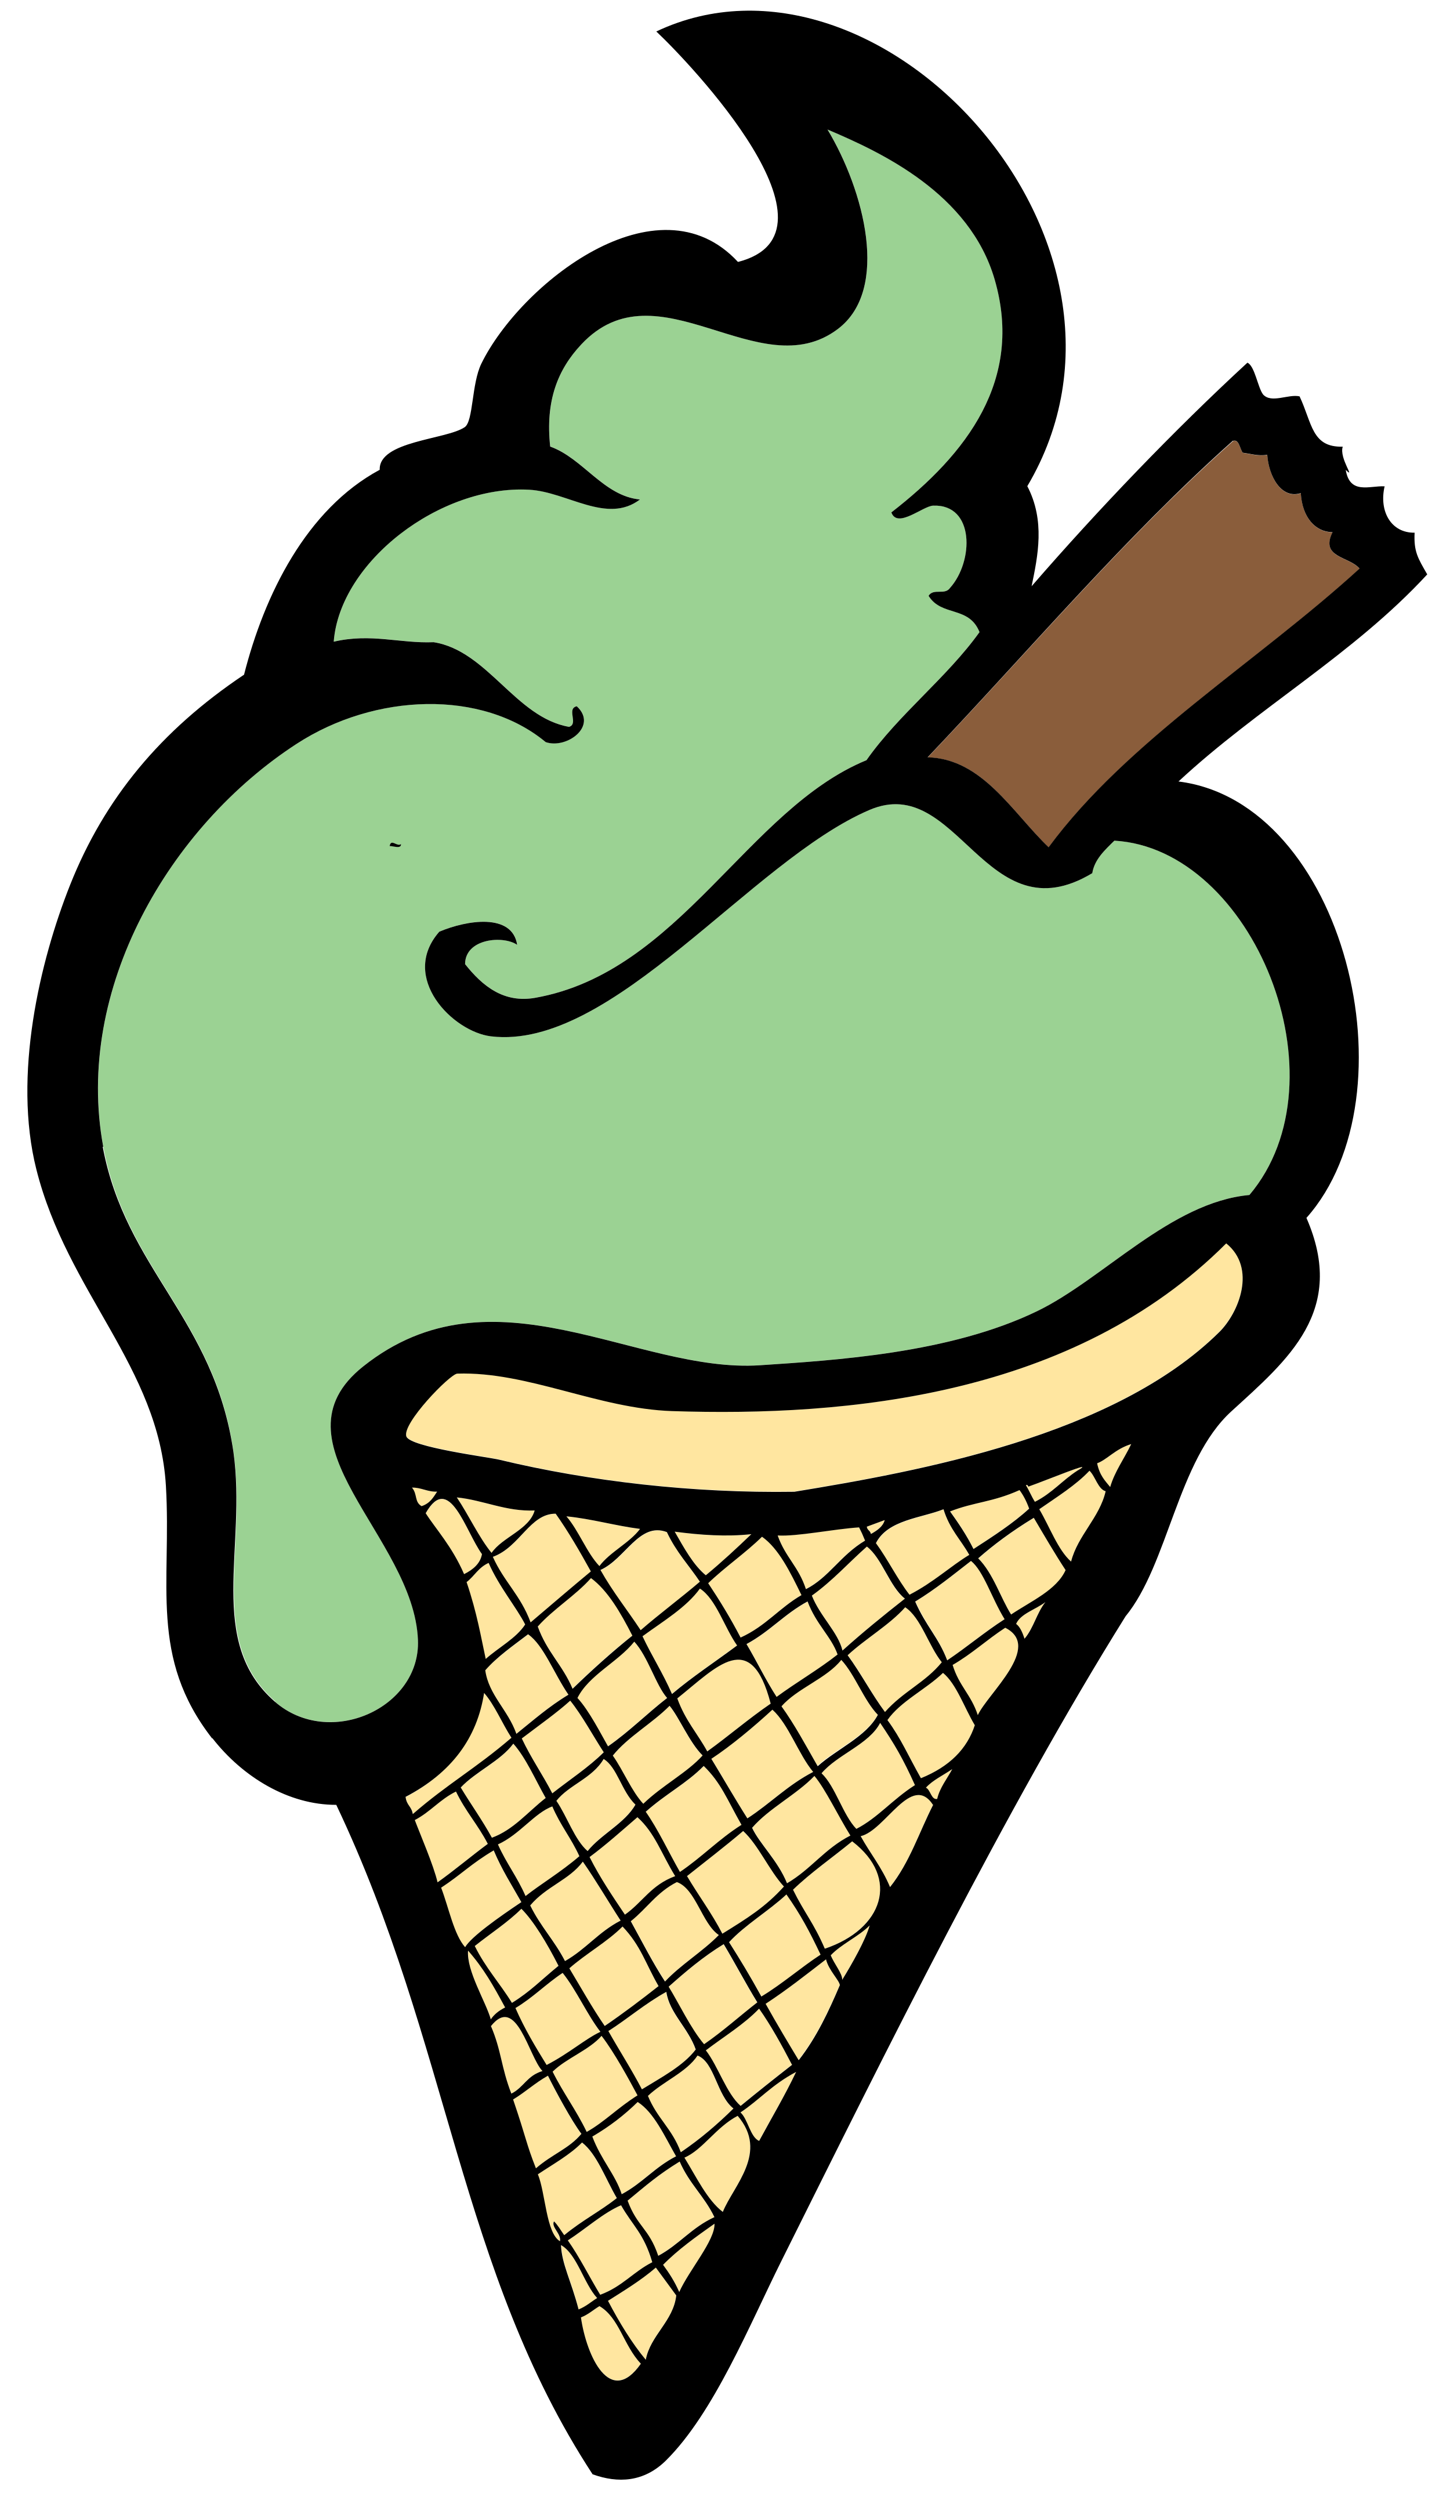 <?xml version="1.0" encoding="UTF-8" standalone="no"?>
<svg
   xmlns:dc="http://purl.org/dc/elements/1.1/"
   xmlns:cc="http://creativecommons.org/ns#"
   xmlns:rdf="http://www.w3.org/1999/02/22-rdf-syntax-ns#"
   xmlns:svg="http://www.w3.org/2000/svg"
   xmlns="http://www.w3.org/2000/svg"
   xmlns:xlink="http://www.w3.org/1999/xlink"
   xmlns:sodipodi="http://sodipodi.sourceforge.net/DTD/sodipodi-0.dtd"
   xmlns:inkscape="http://www.inkscape.org/namespaces/inkscape"
   id="Layer_1"
   xml:space="preserve"
   viewBox="0 0 290 500"
   y="0px"
   version="1.1"
   enable-background="new 0 0 960 1186"
   x="0px"
   inkscape:version="0.91 r13725"
   sodipodi:docname="icecreamcone-isolated-green.svg"
   width="290"
   height="500"><sodipodi:namedview
     pagecolor="#ffffff"
     bordercolor="#666666"
     borderopacity="1"
     objecttolerance="10"
     gridtolerance="10"
     guidetolerance="10"
     inkscape:pageopacity="0"
     inkscape:pageshadow="2"
     inkscape:window-width="1916"
     inkscape:window-height="1035"
     id="namedview57267"
     showgrid="false"
     fit-margin-top="0"
     fit-margin-left="0"
     fit-margin-right="0"
     fit-margin-bottom="0"
     inkscape:zoom="0.73102867"
     inkscape:cx="-167.50148"
     inkscape:cy="257.24126"
     inkscape:window-x="4"
     inkscape:window-y="1"
     inkscape:window-maximized="1"
     inkscape:current-layer="g57269" /><g
     id="g57269"
     transform="translate(-405.377,129.348)"><g
       id="g60914"><path
         d="m 541.224,329.013 c 1.949,-4.339 7.209,-10.346 7.05,-13.658 -3.692,2.609 -7.363,5.227 -10.283,8.221 1.202,1.616 2.319,3.279 3.263,5.418 z"
         id="path56063"
         inkscape:connector-curvature="0"
         style="fill:#ffe6a0" /><path
         d="m 460.377,210.967 c 10.897,9.466 29.153,1.269 28.599,-12.365 -0.829,-20.715 -30.128,-39.429 -10.957,-54.694 26.023,-20.725 54.528,1.416 79.362,-0.238 14.911,-0.998 37.908,-2.338 55.417,-10.811 13.267,-6.42 26.71,-21.789 42.472,-23.239 19.548,-23.105 0.7,-69.283 -27.011,-70.861 -1.954,1.915 -3.98,3.764 -4.418,6.501 -21.377,12.86 -26.813,-20.23 -44.545,-12.651 -23.692,10.118 -51.449,48.212 -75.725,45.279 -7.608,-0.922 -18.368,-11.757 -10.322,-20.924 5.448,-2.31 14.594,-3.802 15.568,2.628 -2.744,-1.91 -10.399,-1.302 -10.416,3.859 3.491,4.41 7.746,7.841 14.018,6.739 28.917,-5.123 42.39,-37.709 66.266,-47.527 6.41,-9.148 16.092,-16.509 22.605,-25.61 -2.1,-5.313 -7.604,-3.051 -10.189,-7.261 0.983,-1.597 3.25,-0.033 4.311,-1.602 4.71,-5.261 4.963,-16.728 -3.375,-16.433 -2.052,0.052 -7.187,4.695 -8.377,1.354 15.092,-11.695 26.461,-26.484 20.669,-46.539 -5.002,-17.27 -22.756,-25.505 -33.442,-30.03 7.312,12.171 12.533,31.968 2.082,39.881 -15.701,11.89 -36.031,-13.297 -51.342,3.113 -4.671,4.985 -7.2,11.239 -6.204,20.411 6.543,2.31 10.687,9.908 17.956,10.579 -6.586,5.014 -14.546,-1.525 -22.137,-1.948 -17.835,-1.003 -37.899,14.409 -39.11,30.391 7.466,-1.735 13.194,0.375 19.986,0.1 10.803,1.706 16.35,15.05 27.075,16.928 1.975,-0.57 -0.58,-3.635 1.546,-4.12 4.315,3.982 -2.039,8.611 -6.213,7.171 -12.735,-10.569 -34.134,-9.832 -49.792,0.333 -25.418,16.49 -44.545,49.058 -38.698,80.608 4.573,24.65 22.288,34.321 26.045,61.038 2.791,19.152 -5.41,37.875 8.372,49.899 z m 25.203,-171.509 c -0.026,1.031 -1.683,0.252 -2.276,0.404 0.301,-1.568 1.503,0.238 2.276,-0.38 z"
         id="path56065"
         inkscape:connector-curvature="0"
         style="fill:#9bd293;fill-opacity:1" /><path
         d="m 563.979,248.557 c 2.293,4.657 4.13,6.625 6.354,11.781 11.61,-3.935 15.16,-14.133 5.479,-21.466 -3.95,3.279 -8.287,6.273 -11.85,9.695 z"
         id="path56067"
         inkscape:connector-curvature="0"
         style="fill:#ffe6a0" /><path
         d="m 573.812,266.568 c 2.001,-3.298 4.68,-8.003 5.504,-10.868 -2.194,2.224 -5.667,3.721 -7.784,5.974 0.644,1.711 2.361,3.707 2.276,4.895 z"
         id="path56069"
         inkscape:connector-curvature="0"
         style="fill:#ffe6a0" /><path
         d="m 577.504,237.817 c 1.919,3.488 4.208,6.183 5.874,10.184 3.933,-4.895 5.805,-10.921 8.604,-16.424 -4.294,-6.511 -9.575,5.18 -14.469,6.273 z"
         id="path56071"
         inkscape:connector-curvature="0"
         style="fill:#ffe6a0" /><path
         d="m 595.88,203.601 c 1.284,4.244 3.714,5.94 5.045,10.07 2.035,-4.396 13.035,-13.71 5.479,-17.512 -3.65,2.376 -6.612,5.18 -10.519,7.414 z"
         id="path56073"
         inkscape:connector-curvature="0"
         style="fill:#ffe6a0" /><path
         d="m 582.871,214.626 c 2.726,3.702 4.117,7.057 6.706,11.638 5.762,-2.338 9.231,-5.926 10.768,-10.607 -2.104,-3.512 -3.671,-8.259 -6.359,-10.464 -3.435,3.279 -8.501,5.703 -11.12,9.409 z"
         id="path56075"
         inkscape:connector-curvature="0"
         style="fill:#ffe6a0" /><path
         d="m 592.832,230.403 c 0.558,-2.238 1.984,-3.987 2.988,-5.964 -1.773,1.226 -3.95,2.234 -5.264,3.716 0.902,0.428 1.03,2.519 2.276,2.281 z"
         id="path56077"
         inkscape:connector-curvature="0"
         style="fill:#ffe6a0" /><path
         d="m 558.484,271.368 c 2.25,4.044 4.736,8.179 6.595,11.253 3.564,-4.553 5.955,-9.742 8.248,-14.979 -0.082,-0.96 -2.237,-2.984 -2.765,-5.17 -3.95,3.041 -7.771,6.083 -12.108,8.887 z"
         id="path56079"
         inkscape:connector-curvature="0"
         style="fill:#ffe6a0" /><path
         d="m 557.196,298.788 c 2.469,-4.605 5.152,-9.072 7.402,-13.791 -4.86,2.571 -7.372,5.612 -11.125,8.098 1.503,1.378 1.975,4.99 3.735,5.703 z"
         id="path56081"
         inkscape:connector-curvature="0"
         style="fill:#ffe6a0" /><path
         d="m 530.876,310.764 c 1.911,5.223 4.259,5.508 6.118,11.001 4.242,-2.305 6.633,-5.617 11.245,-7.708 -2.065,-4.263 -4.993,-6.61 -6.951,-11.116 -4.379,2.709 -6.612,4.705 -10.433,7.841 z"
         id="path56083"
         inkscape:connector-curvature="0"
         style="fill:#ffe6a0" /><path
         d="m 610.264,198.326 c 1.863,-2.177 2.422,-5.066 4.19,-7.29 -1.911,1.483 -4.989,2.319 -5.852,4.363 0.687,0.523 1.202,1.616 1.632,2.899 z"
         id="path56085"
         inkscape:connector-curvature="0"
         style="fill:#ffe6a0" /><path
         d="m 542.254,302.115 c 2.413,3.925 4.56,8.478 7.677,10.859 2.1,-5.227 9.235,-11.89 2.967,-19.218 -4.336,2.281 -6.956,6.748 -10.648,8.316 z"
         id="path56087"
         inkscape:connector-curvature="0"
         style="fill:#ffe6a0" /><path
         d="m 539.807,152.799 c -14.838,-0.494 -28.9,-7.951 -42.974,-7.494 -1.447,0.062 -11.198,10.08 -10.171,12.598 0.867,2.12 16.354,4.082 18.565,4.619 18.17,4.372 38.852,6.72 59.023,6.411 24.997,-4.096 63.935,-11.139 84.956,-31.907 3.967,-3.93 7.514,-12.803 1.417,-17.764 -30.527,30.605 -75.738,34.739 -110.816,33.551 z"
         id="path56089"
         inkscape:connector-curvature="0"
         style="fill:#ffe6a0" /><path
         d="m 615.115,40.123 c 15.74,-21.323 41.694,-37.02 62.183,-55.734 -2.082,-2.476 -7.939,-2.143 -5.397,-7.271 -3.375,-0.038 -6.062,-2.866 -6.354,-7.822 -3.821,1.255 -6.406,-3.236 -6.706,-7.656 -1.829,0.295 -3.297,-0.219 -4.903,-0.413 -0.61,-0.865 -0.743,-2.766 -1.928,-2.376 -21.571,19.171 -41.012,42.21 -61.097,63.281 10.991,0.238 16.959,11.073 24.215,18.011 z"
         id="path56091"
         inkscape:connector-curvature="0"
         style="fill:#8a5d3b" /><path
         d="m 627.438,168.054 c 0.88,-3.165 2.838,-5.731 4.186,-8.611 -3.177,0.96 -4.822,3.117 -6.814,3.84 0.472,2.471 1.589,3.517 2.619,4.752 z"
         id="path56093"
         inkscape:connector-curvature="0"
         style="fill:#ffe6a0" /><path
         d="m 601.032,182.311 c 3.001,2.989 4.504,7.979 6.586,11.239 4.04,-2.733 9.111,-4.904 10.893,-8.887 -2.194,-3.336 -4.268,-6.915 -6.359,-10.46 -4.422,2.709 -8.115,5.465 -11.12,8.126 z"
         id="path56095"
         inkscape:connector-curvature="0"
         style="fill:#ffe6a0" /><path
         d="m 611.036,167.959 c -0.086,-0.238 -0.193,-0.461 -0.472,-0.276 0.631,1.017 1.159,2.295 1.795,3.312 3.456,-1.744 5.457,-4.277 8.493,-6.24 4.294,-2.424 -6.483,2.043 -9.832,3.184 z"
         id="path56097"
         inkscape:connector-curvature="0"
         style="fill:#ffe6a0" /><path
         d="m 613.226,172.473 c 2.095,3.54 3.71,8.126 6.35,10.464 1.357,-5.218 5.719,-8.777 6.925,-14.062 -1.516,-0.394 -2.057,-2.97 -3.233,-4.101 -2.748,2.899 -6.526,5.227 -10.047,7.699 z"
         id="path56099"
         inkscape:connector-curvature="0"
         style="fill:#ffe6a0" /><path
         d="m 593.733,203.078 c -2.632,-3.265 -4.165,-8.92 -7.32,-10.997 -3.164,3.559 -7.909,6.244 -11.489,9.576 2.602,3.521 4.865,7.813 7.441,11.377 3.735,-4.134 8.115,-5.893 11.421,-9.98 z"
         id="path56101"
         inkscape:connector-curvature="0"
         style="fill:#ffe6a0" /><path
         d="m 561.661,211.87 c 2.589,3.583 4.852,7.817 7.196,11.909 3.877,-3.483 9.708,-5.883 12.078,-10.203 -2.791,-2.875 -4.56,-8.022 -7.316,-10.992 -2.92,3.659 -8.888,5.703 -11.979,9.267 z"
         id="path56103"
         inkscape:connector-curvature="0"
         style="fill:#ffe6a0" /><path
         d="m 526.969,330.771 c 2.31,4.401 4.779,8.445 7.552,11.781 0.919,-4.909 5.552,-7.77 6.101,-12.86 -1.37,-1.858 -2.714,-3.726 -4.083,-5.57 -3.134,2.709 -6.526,4.705 -9.575,6.653 z"
         id="path56105"
         inkscape:connector-curvature="0"
         style="fill:#ffe6a0" /><path
         d="m 588.367,227.647 c -2.396,-5.318 -4.075,-8.174 -6.96,-12.446 -2.194,4.272 -8.523,6.311 -11.717,10.075 2.791,2.652 4.216,8.345 6.951,11.125 4.294,-2.234 7.213,-5.893 11.721,-8.744 z"
         id="path56107"
         inkscape:connector-curvature="0"
         style="fill:#ffe6a0" /><path
         d="m 580.552,179.269 c 2.344,3.179 4.315,7.233 6.711,10.317 4.817,-2.471 8.239,-5.731 11.957,-7.97 -1.696,-3.084 -3.877,-5.109 -5.152,-9.124 -4.422,1.806 -11.12,2.139 -13.482,6.796 z"
         id="path56109"
         inkscape:connector-curvature="0"
         style="fill:#ffe6a0" /><path
         d="m 568.273,225.794 c -3.594,3.745 -9.077,6.454 -12.438,10.346 1.434,3.198 5.152,6.596 6.96,11.12 4.852,-2.847 7.492,-6.896 12.674,-9.547 -2.404,-3.897 -5.023,-9.409 -7.17,-11.928 z"
         id="path56111"
         inkscape:connector-curvature="0"
         style="fill:#ffe6a0" /><path
         d="m 606.314,194.476 c -2.619,-4.258 -4.178,-9.595 -6.719,-11.653 -3.585,2.775 -7.041,5.612 -11.125,8.103 2.155,4.871 4.676,7.195 6.363,11.781 3.95,-2.709 7.385,-5.655 11.464,-8.269 z"
         id="path56113"
         inkscape:connector-curvature="0"
         style="fill:#ffe6a0" /><path
         d="m 552.043,292.325 c -3.353,-2.642 -3.748,-9.262 -7.187,-10.593 -2.164,3.322 -6.956,5.218 -9.927,8.084 1.868,4.51 4.843,6.52 6.586,11.253 3.95,-2.661 7.385,-5.655 10.519,-8.744 z"
         id="path56115"
         inkscape:connector-curvature="0"
         style="fill:#ffe6a0" /><path
         d="m 521.259,241.856 c -1.657,-3.64 -3.804,-6.178 -5.406,-9.932 -3.542,1.283 -6.569,5.636 -10.888,7.575 1.683,3.792 3.856,6.496 5.521,10.327 2.963,-2.329 6.998,-4.705 10.777,-7.936 z"
         id="path56117"
         inkscape:connector-curvature="0"
         style="fill:#ffe6a0" /><path
         d="m 500.306,259.82 c 2.185,4.42 5.015,7.437 7.432,11.372 3.688,-2.276 5.801,-4.548 9.33,-7.428 -2.28,-4.553 -5.015,-9.029 -7.436,-11.386 -2.662,2.709 -6.183,4.942 -9.317,7.461 z"
         id="path56119"
         inkscape:connector-curvature="0"
         style="fill:#ffe6a0" /><path
         d="m 497.516,228.122 c 2.044,3.403 4.268,6.449 6.234,10.046 4.328,-1.587 7.11,-5.094 10.76,-7.951 -2.121,-3.721 -3.937,-8.074 -6.479,-10.868 -2.533,3.517 -7.514,5.608 -10.519,8.792 z"
         id="path56121"
         inkscape:connector-curvature="0"
         style="fill:#ffe6a0" /><path
         d="m 562.691,249.508 c -3.564,3.331 -8.248,6.045 -11.477,9.552 2.207,3.493 4.075,6.558 6.466,10.864 4.294,-2.609 7.737,-5.674 11.842,-8.378 -2.318,-4.752 -4.036,-7.984 -6.87,-12.071 z"
         id="path56123"
         inkscape:connector-curvature="0"
         style="fill:#ffe6a0" /><path
         d="m 563.765,283.581 c -2.082,-3.997 -4.216,-7.884 -6.591,-11.244 -2.941,3.108 -7.05,5.593 -10.644,8.34 2.516,3.27 4.105,8.602 6.956,11.116 3.349,-2.804 6.784,-5.513 10.262,-8.221 z"
         id="path56125"
         inkscape:connector-curvature="0"
         style="fill:#ffe6a0" /><path
         d="m 611.208,172.331 c -0.537,-1.487 -1.176,-2.709 -1.928,-3.707 -5.401,2.443 -9.029,2.362 -13.872,4.258 1.644,2.291 3.285,4.648 4.663,7.528 3.907,-2.566 7.857,-5.085 11.12,-8.079 z"
         id="path56127"
         inkscape:connector-curvature="0"
         style="fill:#ffe6a0" /><path
         d="m 532.894,289.664 c -1.636,-3.06 -4.658,-8.635 -7.196,-11.904 -2.443,2.832 -7.084,4.486 -9.794,7.176 2.112,4.344 4.693,7.727 6.827,12.037 3.607,-1.948 6.14,-4.705 10.176,-7.271 z"
         id="path56129"
         inkscape:connector-curvature="0"
         style="fill:#ffe6a0" /><path
         d="m 516.149,314.899 c 0.777,0.746 1.374,1.839 2.044,2.766 3.581,-2.975 7.303,-4.852 10.519,-7.423 -2.25,-3.835 -3.993,-8.825 -6.956,-11.116 -2.374,2.438 -5.766,4.315 -8.853,6.378 1.563,3.769 1.653,11.738 4.44,13.373 0.301,-1.473 -1.803,-2.804 -1.202,-3.944 z"
         id="path56131"
         inkscape:connector-curvature="0"
         style="fill:#ffe6a0" /><path
         d="m 502.925,239.385 c -1.966,-3.826 -4.452,-6.477 -6.363,-10.464 -3.272,1.621 -5.071,4.049 -8.244,5.707 1.099,2.87 3.795,9.072 4.56,12.451 3.478,-2.471 6.655,-5.18 10.047,-7.699 z"
         id="path56133"
         inkscape:connector-curvature="0"
         style="fill:#ffe6a0" /><path
         d="m 490.517,173.281 c 1.979,3.108 5.281,6.644 7.681,12.185 1.893,-0.941 3.255,-2.181 3.572,-3.992 -3.263,-4.467 -6.526,-16.49 -11.249,-8.174 z"
         id="path56135"
         inkscape:connector-curvature="0"
         style="fill:#ffe6a0" /><path
         d="m 486.524,230.023 c 0.206,1.73 1.168,1.834 1.443,3.445 6.96,-6.054 12.516,-9.072 19.729,-15.264 -1.876,-2.894 -3.388,-6.62 -5.513,-9.01 -1.46,9.077 -6.612,16.063 -15.714,20.862 z"
         id="path56137"
         inkscape:connector-curvature="0"
         style="fill:#ffe6a0" /><path
         d="m 489.701,171.856 c 1.752,-0.561 2.37,-1.782 3.1,-2.908 -1.842,0.105 -3.203,-0.851 -5.028,-0.803 1.116,1.331 0.429,2.851 1.932,3.707 z"
         id="path56139"
         inkscape:connector-curvature="0"
         style="fill:#ffe6a0" /><path
         d="m 579.565,177.416 c 1.267,-0.737 2.409,-1.54 2.756,-2.78 -1.198,0.437 -2.387,0.889 -3.589,1.326 0.172,0.808 0.73,0.76 0.859,1.473 z"
         id="path56141"
         inkscape:connector-curvature="0"
         style="fill:#ffe6a0" /><path
         d="m 521.559,334.098 c 1.112,7.684 5.831,18.006 11.988,9.253 -3.486,-3.688 -4.311,-9.186 -8.278,-11.515 -1.202,0.713 -2.147,1.616 -3.692,2.234 z"
         id="path56143"
         inkscape:connector-curvature="0"
         style="fill:#ffe6a0" /><path
         d="m 506.446,272.128 c -2.379,-4.41 -4.263,-7.779 -7.428,-11.386 -0.369,4.073 3.538,10.279 4.564,13.767 0.644,-0.95 1.589,-1.758 2.877,-2.376 z"
         id="path56145"
         inkscape:connector-curvature="0"
         style="fill:#ffe6a0" /><path
         d="m 512.929,195.902 c 1.872,5.161 4.929,7.642 6.956,12.427 3.907,-3.821 8.166,-7.623 11.97,-10.598 -2.387,-4.662 -4.916,-9.015 -8.274,-11.515 -3.091,3.469 -7.557,6.178 -10.648,9.647 z"
         id="path56147"
         inkscape:connector-curvature="0"
         style="fill:#ffe6a0" /><path
         d="m 509.623,251.028 c -1.889,-3.355 -3.886,-6.435 -5.521,-10.322 -4.512,2.642 -6.539,4.843 -10.523,7.437 1.554,4.073 2.55,9.357 4.796,11.9 1.202,-2.043 6.784,-5.988 11.249,-9.029 z"
         id="path56149"
         inkscape:connector-curvature="0"
         style="fill:#ffe6a0" /><path
         d="m 547.02,187.253 c 2.263,3.403 4.448,6.957 6.479,10.868 5.062,-2.295 7.715,-5.912 12.202,-8.502 -2.293,-4.662 -4.577,-9.324 -7.913,-11.662 -3.306,3.232 -7.428,6.035 -10.777,9.267 z"
         id="path56151"
         inkscape:connector-curvature="0"
         style="fill:#ffe6a0" /><path
         d="m 560.888,177.701 c 1.528,4.339 4.186,6.221 5.646,10.721 4.581,-2.291 6.883,-6.734 11.833,-9.695 -0.713,-1.663 -0.502,-1.25 -1.198,-2.647 -5.195,0.333 -12.322,1.853 -16.315,1.616 z"
         id="path56153"
         inkscape:connector-curvature="0"
         style="fill:#ffe6a0" /><path
         d="m 567.758,189.724 c 1.644,4.172 5.255,7.328 6.123,10.992 3.959,-3.564 8.141,-6.972 12.434,-10.346 -3.04,-2.357 -4.547,-8.055 -7.552,-10.46 -3.735,3.327 -6.87,6.891 -11.034,9.837 z"
         id="path56155"
         inkscape:connector-curvature="0"
         style="fill:#ffe6a0" /><path
         d="m 546.548,185.685 c 3.216,-2.633 6.166,-5.408 9.098,-8.226 -4.938,0.542 -10.176,0.181 -15.328,-0.499 1.889,3.279 3.735,6.653 6.226,8.697 z"
         id="path56157"
         inkscape:connector-curvature="0"
         style="fill:#ffe6a0" /><path
         d="m 503.698,181.218 c 2.164,-3.217 7.557,-4.662 8.613,-8.502 -5.702,0.257 -10.24,-2.072 -15.573,-2.614 2.404,3.564 4.379,7.984 6.956,11.12 z"
         id="path56159"
         inkscape:connector-curvature="0"
         style="fill:#ffe6a0" /><path
         d="m 525.466,184.639 c 2.495,4.439 5.38,8.003 8.042,12.047 3.804,-3.303 7.995,-6.401 11.837,-9.695 -2.198,-3.312 -4.714,-5.898 -6.595,-9.927 -5.496,-2.043 -8.244,5.37 -13.267,7.604 z"
         id="path56161"
         inkscape:connector-curvature="0"
         style="fill:#ffe6a0" /><path
         d="m 503.956,182.025 c 2.237,5.004 5.526,7.637 7.552,13.107 4.01,-3.417 8.003,-6.834 12.078,-10.222 -2.241,-4.077 -4.555,-8.031 -7.067,-11.515 -5.152,-0.095 -7.127,6.653 -12.537,8.602 z"
         id="path56163"
         inkscape:connector-curvature="0"
         style="fill:#ffe6a0" /><path
         d="m 525.252,183.831 c 2.125,-2.809 6.024,-4.624 8.141,-7.423 -5.011,-0.642 -9.669,-2.02 -14.731,-2.514 2.404,2.804 4.036,7.318 6.569,9.932 z"
         id="path56165"
         inkscape:connector-curvature="0"
         style="fill:#ffe6a0" /><path
         d="m 521.645,297.41 c -1.945,-2.566 -5.165,-8.53 -6.711,-11.657 -2.602,1.44 -4.495,3.274 -6.947,4.79 2.688,7.893 2.576,8.72 4.564,13.767 3.306,-2.899 6.655,-3.992 9.102,-6.938 z"
         id="path56167"
         inkscape:connector-curvature="0"
         style="fill:#ffe6a0" /><path
         d="m 508.636,217.382 c 3.34,-2.676 6.479,-5.465 10.412,-7.827 -2.894,-4.22 -4.959,-9.894 -8.029,-12.047 -3.014,2.329 -6.23,4.51 -8.609,7.171 0.687,4.942 4.551,7.889 6.226,12.689 z"
         id="path56169"
         inkscape:connector-curvature="0"
         style="fill:#ffe6a0" /><path
         d="m 510.396,195.522 c -1.7,-3.36 -5.264,-7.599 -7.308,-12.308 -2.087,0.941 -2.817,2.628 -4.427,3.854 2.108,6.23 2.855,11.035 3.847,15.35 2.576,-2.329 6.097,-4.134 7.857,-6.891 z"
         id="path56171"
         inkscape:connector-curvature="0"
         style="fill:#ffe6a0" /><path
         d="m 519.413,210.729 c -2.55,2.324 -6.2,4.909 -9.69,7.561 1.889,4.001 4.148,7.195 6.114,10.997 3.461,-2.733 7.303,-5.242 10.287,-8.231 -2.233,-3.374 -4.294,-7.271 -6.698,-10.312 z"
         id="path56173"
         inkscape:connector-curvature="0"
         style="fill:#ffe6a0" /><path
         d="m 507.648,289.331 c 2.507,-1.269 3.121,-3.593 6.221,-4.515 -2.765,-2.875 -5.165,-15.407 -10.3,-8.991 2.104,4.895 2.018,8.221 4.079,13.496 z"
         id="path56175"
         inkscape:connector-curvature="0"
         style="fill:#ffe6a0" /><path
         d="m 549.167,257.586 c -3.37,-2.272 -4.603,-9.257 -8.394,-10.588 -4.053,2.072 -5.998,5.294 -9.214,7.827 2.254,4.092 4.422,8.364 6.844,12.061 3.134,-3.374 7.557,-5.988 10.777,-9.314 z"
         id="path56177"
         inkscape:connector-curvature="0"
         style="fill:#ffe6a0" /><path
         d="m 532.465,231.544 c -2.804,-2.709 -3.624,-7.461 -6.354,-9.129 -2.241,3.887 -6.973,5.194 -9.454,8.369 2.168,3.175 3.65,7.822 6.247,10.051 2.662,-3.422 7.471,-5.608 9.532,-9.314 z"
         id="path56179"
         inkscape:connector-curvature="0"
         style="fill:#ffe6a0" /><path
         d="m 524.822,330.248 c -2.671,-2.913 -4.027,-8.768 -7.196,-10.574 0.172,3.802 1.971,6.924 3.486,12.85 1.546,-0.57 2.49,-1.473 3.735,-2.234 z"
         id="path56181"
         inkscape:connector-curvature="0"
         style="fill:#ffe6a0" /><path
         d="m 535.814,323.072 c -1.679,-5.788 -3.963,-7.356 -6.243,-11.391 -3.546,1.516 -6.981,4.652 -10.648,7.033 2.314,3.27 4.324,7.238 6.475,10.868 4.422,-1.616 6.526,-4.515 10.39,-6.511 z"
         id="path56183"
         inkscape:connector-curvature="0"
         style="fill:#ffe6a0" /><path
         d="m 532.851,234.063 c -3.13,2.695 -6.17,5.437 -9.57,7.97 2.16,4.268 4.624,7.86 7.067,11.515 3.555,-2.452 5.247,-5.931 10.051,-7.694 -2.791,-4.515 -4.036,-8.649 -7.557,-11.786 z"
         id="path56185"
         inkscape:connector-curvature="0"
         style="fill:#ffe6a0" /><path
         d="m 532.894,290.995 c -2.593,2.552 -5.577,4.881 -9.077,6.919 1.722,4.633 4.646,7.642 5.878,11.524 4.186,-2.224 6.603,-5.403 10.876,-7.58 -2.361,-4.087 -4.422,-8.792 -7.685,-10.883 z"
         id="path56187"
         inkscape:connector-curvature="0"
         style="fill:#ffe6a0" /><path
         d="m 540.837,210.301 c 1.589,4.424 4.023,7.01 5.994,10.602 4.345,-3.136 8.218,-6.496 12.683,-9.557 -3.95,-15.207 -10.777,-7.366 -18.677,-1.046 z"
         id="path56189"
         inkscape:connector-curvature="0"
         style="fill:#ffe6a0" /><path
         d="m 559.858,212.535 c -3.843,3.536 -8.317,7.261 -12.198,9.818 2.4,3.959 4.74,8.074 7.183,11.923 4.603,-2.975 8.003,-6.615 13.16,-9.291 -2.963,-3.564 -4.895,-9.505 -8.158,-12.451 z"
         id="path56191"
         inkscape:connector-curvature="0"
         style="fill:#ffe6a0" /><path
         d="m 554.018,236.819 c -3.619,3.079 -7.471,6.031 -11.245,9.029 2.284,3.973 4.865,7.347 7.08,11.51 5.011,-3.108 8.604,-5.332 12.314,-9.433 -2.92,-3.184 -5.066,-8.221 -8.158,-11.073 z"
         id="path56193"
         inkscape:connector-curvature="0"
         style="fill:#ffe6a0" /><path
         d="m 533.882,197.85 c 1.893,4.02 4.07,7.356 5.882,11.524 4.057,-3.393 8.656,-6.477 13.035,-9.68 -2.559,-3.635 -4.203,-9.286 -7.436,-11.382 -2.748,3.802 -7.385,6.558 -11.507,9.552 z"
         id="path56195"
         inkscape:connector-curvature="0"
         style="fill:#ffe6a0" /><path
         d="m 572.91,201.557 c -1.271,-3.593 -4.306,-6.04 -6.002,-10.607 -4.65,2.514 -7.544,6.002 -12.189,8.507 2.048,3.436 3.899,7.29 5.994,10.588 3.907,-2.946 8.415,-5.513 12.194,-8.507 z"
         id="path56197"
         inkscape:connector-curvature="0"
         style="fill:#ffe6a0" /><path
         d="m 556.809,271.13 c -2.306,-3.74 -4.448,-7.851 -6.724,-11.643 -4.16,2.552 -7.625,5.508 -11,8.502 2.108,3.379 4.418,8.364 7.071,11.515 3.864,-2.661 7.084,-5.608 10.648,-8.364 z"
         id="path56199"
         inkscape:connector-curvature="0"
         style="fill:#ffe6a0" /><path
         d="m 518.382,262.814 c 4.233,-2.405 6.685,-5.807 11.125,-8.098 -2.537,-3.892 -4.972,-8.003 -7.557,-11.786 -2.722,3.664 -7.338,4.957 -10.523,8.763 2.061,4.23 4.852,6.986 6.956,11.12 z"
         id="path56201"
         inkscape:connector-curvature="0"
         style="fill:#ffe6a0" /><path
         d="m 514.69,283.629 c 4.409,-2.262 7.793,-5.261 10.764,-6.634 -2.709,-3.502 -4.804,-8.388 -7.557,-11.781 -3.349,2.224 -5.904,4.909 -9.441,7.029 1.889,4.277 4.036,7.841 6.226,11.405 z"
         id="path56203"
         inkscape:connector-curvature="0"
         style="fill:#ffe6a0" /><path
         d="m 546.118,223.845 c -3.504,3.555 -7.505,5.517 -11.597,9.158 2.482,3.555 4.547,8.027 6.835,12.042 4.414,-2.975 7.758,-6.539 12.31,-9.424 -2.92,-5.18 -4.036,-8.364 -7.557,-11.786 z"
         id="path56205"
         inkscape:connector-curvature="0"
         style="fill:#ffe6a0" /><path
         d="m 527.914,221.754 c 2.125,3.018 3.765,7.138 6.114,9.661 3.826,-3.692 8.862,-6.282 11.842,-9.69 -2.641,-2.604 -4.667,-7.618 -6.603,-9.932 -3.435,3.517 -8.329,6.178 -11.335,9.98 z"
         id="path56207"
         inkscape:connector-curvature="0"
         style="fill:#ffe6a0" /><path
         d="m 537.059,267.804 c -2.662,-4.624 -3.516,-8.022 -7.2,-11.919 -3.048,3.07 -7.346,5.446 -10.648,8.369 2.344,3.873 4.598,7.965 7.08,11.524 3.778,-2.519 7.342,-5.18 10.777,-7.936 z"
         id="path56209"
         inkscape:connector-curvature="0"
         style="fill:#ffe6a0" /><path
         d="m 520.829,210.206 c 2.31,2.476 4.736,7.261 6.114,9.676 4.328,-3.018 7.771,-6.525 11.837,-9.685 -2.228,-2.528 -3.804,-8.245 -6.591,-11.253 -3.22,4.039 -9.059,6.701 -11.378,11.263 z"
         id="path56211"
         inkscape:connector-curvature="0"
         style="fill:#ffe6a0" /><path
         d="m 544.487,280.54 c -1.546,-4.372 -5.264,-7.276 -5.882,-11.519 -4.289,2.371 -7.608,5.304 -11.601,7.832 2.215,3.94 4.573,7.556 6.711,11.657 3.993,-2.471 8.287,-4.705 10.777,-7.984 z"
         id="path56213"
         inkscape:connector-curvature="0"
         style="fill:#ffe6a0" /><path
         d="m 447.839,218.238 c 6.075,7.817 15.276,13.387 24.791,13.354 22.756,47.874 24.473,92.869 51.265,133.876 5.049,1.83 10.287,1.611 14.714,-2.799 9.553,-9.495 16.698,-27.135 23.065,-39.9 20.626,-41.364 44.854,-90.511 68.812,-128.876 8.553,-10.436 10.403,-31.151 21.133,-40.969 11.309,-10.331 23.172,-20.107 15.045,-38.712 21.888,-24.631 7.608,-83.15 -25.589,-87.275 15.865,-14.761 34.984,-25.396 49.749,-41.416 -1.859,-3.246 -2.714,-4.524 -2.525,-8.34 -4.697,0.081 -7.162,-4.277 -5.998,-9.272 -3.014,-0.157 -6.947,1.72 -7.78,-3.293 2.1,2.034 -1.357,-2.3 -0.597,-4.638 -6.226,0.171 -6.097,-4.686 -8.634,-10.061 -2.271,-0.499 -5.642,1.473 -7.303,-0.385 -1.065,-1.411 -1.644,-5.684 -3.126,-6.349 -14.65,13.492 -29.866,29.374 -43.163,44.709 1.249,-6.073 2.744,-13.097 -0.859,-20.012 28.84,-48.673 -29.66,-111.992 -74.201,-90.934 6.792,6.382 39.041,40.28 16.337,46.092 -16.101,-17.389 -43.575,4.486 -51.329,20.34 -1.975,4.039 -1.576,11.543 -3.34,12.712 -3.705,2.5 -17.196,2.728 -16.985,8.511 -14.684,7.903 -23.078,25.011 -27.135,40.979 -16.655,11.149 -27.908,24.731 -34.79,42.048 -6.054,15.245 -11.472,38.108 -6.754,56.856 6.187,24.621 24.495,39.539 25.916,63.295 1.159,19.674 -3.435,34.264 9.274,50.564 z m 69.77,101.413 c 3.169,1.806 4.525,7.656 7.196,10.574 -1.245,0.765 -2.185,1.668 -3.71,2.276 -1.546,-5.893 -3.349,-9.029 -3.521,-12.831 z m 1.331,-0.95 c 3.667,-2.386 7.101,-5.517 10.648,-7.033 2.276,4.039 4.56,5.608 6.243,11.391 -3.856,1.967 -5.977,4.871 -10.412,6.511 -2.19,-3.612 -4.165,-7.604 -6.483,-10.883 z m 4.895,-20.767 c 3.499,-2.039 6.483,-4.367 9.077,-6.919 3.263,2.077 5.341,6.777 7.681,10.864 -4.276,2.177 -6.694,5.356 -10.876,7.58 -1.245,-3.897 -4.165,-6.938 -5.882,-11.548 z m -20.265,-22.098 c 5.139,-6.42 7.539,6.111 10.3,8.991 -3.1,0.922 -3.714,3.251 -6.221,4.515 -2.061,-5.275 -1.975,-8.602 -4.079,-13.496 z m -4.895,-88.772 c 1.61,-1.226 2.34,-2.908 4.427,-3.854 2.044,4.709 5.607,8.948 7.308,12.308 -1.786,2.766 -5.298,4.576 -7.887,6.896 -0.945,-4.325 -1.717,-9.124 -3.821,-15.35 z m 12.365,10.455 c 3.066,2.153 5.135,7.827 8.029,12.047 -3.933,2.362 -7.071,5.151 -10.412,7.827 -1.7,-4.824 -5.534,-7.756 -6.226,-12.708 2.361,-2.709 5.539,-4.895 8.587,-7.223 z m 15.07,24.902 c 2.731,1.668 3.551,6.42 6.354,9.129 -2.082,3.707 -6.874,5.926 -9.562,9.291 -2.593,-2.229 -4.079,-6.877 -6.247,-10.051 2.49,-3.184 7.213,-4.515 9.446,-8.364 z m -10.262,6.891 c -1.966,-3.807 -4.225,-7 -6.114,-10.997 3.491,-2.652 7.14,-5.237 9.69,-7.561 2.422,3.032 4.474,6.9 6.706,10.327 -3.005,2.994 -6.87,5.513 -10.304,8.221 z m 24.902,17.726 c 3.787,1.326 5.023,8.316 8.394,10.588 -3.216,3.303 -7.63,5.936 -10.764,9.305 -2.422,-3.697 -4.59,-7.97 -6.844,-12.061 3.22,-2.566 5.195,-5.798 9.231,-7.841 z m -10.39,6.511 c -2.443,-3.654 -4.907,-7.242 -7.067,-11.515 3.4,-2.533 6.44,-5.27 9.57,-7.97 3.512,3.165 4.77,7.271 7.548,11.786 -4.809,1.758 -6.526,5.227 -10.047,7.699 z m 4.165,-20.577 c 4.092,-3.64 8.089,-5.603 11.597,-9.158 3.495,3.417 4.624,6.62 7.552,11.776 -4.555,2.885 -7.896,6.449 -12.31,9.424 -2.276,-3.992 -4.336,-8.459 -6.827,-12.023 z m -0.472,-1.568 c -2.349,-2.523 -3.989,-6.644 -6.114,-9.661 2.997,-3.754 7.9,-6.449 11.356,-9.961 1.932,2.314 3.963,7.328 6.603,9.932 -3.048,3.422 -8.072,5.988 -11.893,9.695 z m -4.551,23.334 c -4.439,2.291 -6.887,5.693 -11.125,8.098 -2.13,-4.144 -4.882,-6.886 -6.956,-11.125 3.186,-3.807 7.797,-5.094 10.523,-8.763 2.619,3.754 5.023,7.889 7.557,11.786 z m -4.036,22.241 c -2.967,1.369 -6.35,4.372 -10.764,6.634 -2.194,-3.564 -4.367,-7.138 -6.234,-11.382 3.538,-2.119 6.093,-4.809 9.441,-7.029 2.748,3.422 4.852,8.269 7.557,11.786 z m -6.226,-12.689 c 3.302,-2.923 7.6,-5.299 10.648,-8.369 3.684,3.892 4.538,7.295 7.2,11.919 -3.461,2.723 -6.998,5.408 -10.768,7.974 -2.49,-3.612 -4.766,-7.699 -7.084,-11.548 z m 19.407,4.705 c 0.618,4.244 4.336,7.147 5.882,11.519 -2.49,3.27 -6.788,5.522 -10.768,7.974 -2.138,-4.101 -4.495,-7.718 -6.711,-11.657 3.95,-2.519 7.299,-5.465 11.593,-7.841 z m 0.472,-1.046 c 3.37,-2.994 6.835,-5.95 11,-8.502 2.276,3.792 4.418,7.903 6.724,11.643 -3.577,2.78 -6.818,5.731 -10.648,8.373 -2.662,-3.136 -4.98,-8.079 -7.084,-11.5 z m 3.65,-22.098 c 3.774,-3.003 7.625,-5.95 11.245,-9.029 3.096,2.875 5.204,7.908 8.149,11.106 -3.705,4.101 -7.303,6.325 -12.314,9.433 -2.19,-4.23 -4.766,-7.604 -7.084,-11.548 z m 4.895,-23.476 c 3.881,-2.557 8.355,-6.282 12.198,-9.818 3.263,2.951 5.178,8.872 8.149,12.451 -5.157,2.676 -8.557,6.316 -13.16,9.291 -2.447,-3.849 -4.809,-7.984 -7.213,-11.928 z m 11.85,-11.025 c -4.465,3.06 -8.334,6.42 -12.683,9.557 -1.966,-3.597 -4.401,-6.183 -5.994,-10.602 7.9,-6.321 14.727,-14.162 18.677,1.046 z m -4.809,-11.928 c 4.65,-2.504 7.539,-5.993 12.189,-8.507 1.696,4.567 4.731,7.019 6.002,10.607 -3.77,2.989 -8.278,5.584 -12.198,8.483 -2.104,-3.232 -3.95,-7.081 -6.011,-10.55 z m -14.941,9.98 c -1.812,-4.168 -3.989,-7.504 -5.882,-11.524 4.105,-3.008 8.763,-5.755 11.481,-9.538 3.233,2.091 4.877,7.746 7.436,11.382 -4.336,3.232 -8.973,6.273 -13.009,9.695 z m -0.945,0.808 c -4.07,3.16 -7.509,6.667 -11.837,9.685 -1.383,-2.414 -3.804,-7.204 -6.114,-9.676 2.284,-4.581 8.141,-7.214 11.365,-11.263 2.748,2.994 4.336,8.744 6.569,11.263 z m -18.934,-1.853 c -2.027,-4.786 -5.088,-7.266 -6.956,-12.427 3.087,-3.488 7.574,-6.206 10.648,-9.685 3.362,2.495 5.886,6.848 8.274,11.515 -3.821,3.041 -8.072,6.843 -11.979,10.645 z m -5.367,21.86 c -3.65,2.856 -6.432,6.363 -10.76,7.951 -1.966,-3.597 -4.19,-6.644 -6.234,-10.046 3.001,-3.198 7.977,-5.313 10.515,-8.773 2.533,2.851 4.379,7.176 6.483,10.883 z m 1.331,1.711 c 1.601,3.754 3.748,6.292 5.406,9.932 -3.77,3.232 -7.784,5.608 -10.768,7.97 -1.666,-3.83 -3.838,-6.534 -5.521,-10.327 4.336,-1.948 7.342,-6.321 10.906,-7.604 z m 1.245,31.84 c -3.529,2.88 -5.642,5.151 -9.33,7.428 -2.413,-3.93 -5.247,-6.953 -7.432,-11.372 3.109,-2.49 6.625,-4.743 9.321,-7.447 2.404,2.376 5.109,6.843 7.428,11.405 z m -2.147,21.955 c 1.546,3.127 4.766,9.091 6.711,11.657 -2.447,2.956 -5.796,4.035 -9.094,6.9 -1.988,-5.047 -1.876,-5.874 -4.564,-13.767 2.447,-1.473 4.336,-3.279 6.956,-4.752 z m 0.945,-0.76 c 2.709,-2.685 7.351,-4.344 9.794,-7.176 2.537,3.27 5.556,8.844 7.196,11.904 -4.027,2.533 -6.569,5.285 -10.163,7.309 -2.104,-4.372 -4.68,-7.746 -6.827,-12.071 z m 19.063,4.847 c 2.975,-2.87 7.763,-4.762 9.927,-8.084 3.439,1.326 3.834,7.951 7.187,10.593 -3.16,3.108 -6.578,6.073 -10.532,8.749 -1.76,-4.752 -4.723,-6.748 -6.569,-11.263 z m 11.593,-9.124 c 3.594,-2.747 7.703,-5.232 10.644,-8.34 2.374,3.36 4.508,7.247 6.591,11.244 -3.478,2.709 -6.917,5.446 -10.283,8.212 -2.877,-2.566 -4.465,-7.889 -6.956,-11.12 z m 4.637,-21.623 c 3.224,-3.502 7.913,-6.221 11.477,-9.552 2.872,4.101 4.577,7.299 6.831,12.037 -4.109,2.699 -7.548,5.769 -11.842,8.378 -2.361,-4.277 -4.208,-7.318 -6.44,-10.835 z m 4.637,-22.906 c 3.362,-3.887 8.845,-6.601 12.438,-10.346 2.142,2.514 4.757,8.017 7.196,11.919 -5.182,2.652 -7.819,6.701 -12.674,9.547 -1.846,-4.562 -5.539,-7.936 -6.998,-11.12 z m 13.868,-10.883 c 3.194,-3.764 9.523,-5.803 11.717,-10.075 2.881,4.272 4.564,7.128 6.96,12.446 -4.517,2.885 -7.419,6.539 -11.721,8.754 -2.705,-2.804 -4.165,-8.459 -6.956,-11.12 z m -0.816,-1.473 c -2.34,-4.092 -4.607,-8.326 -7.196,-11.909 3.104,-3.593 9.068,-5.603 11.957,-9.291 2.756,2.97 4.521,8.117 7.316,10.992 -2.319,4.372 -8.158,6.796 -12.022,10.265 z m 6.054,-22.146 c 3.577,-3.327 8.321,-6.016 11.489,-9.576 3.156,2.081 4.689,7.737 7.32,10.997 -3.31,4.068 -7.715,5.826 -11.365,9.951 -2.619,-3.517 -4.852,-7.794 -7.471,-11.358 z m 13.525,-10.74 c 4.083,-2.49 7.539,-5.327 11.125,-8.103 2.542,2.062 4.1,7.395 6.719,11.653 -4.057,2.614 -7.514,5.565 -11.481,8.231 -1.717,-4.562 -4.251,-6.843 -6.397,-11.738 z m 10.777,-9.314 c -3.718,2.238 -7.14,5.498 -11.957,7.97 -2.4,-3.079 -4.371,-7.138 -6.711,-10.317 2.353,-4.676 9.068,-5.004 13.516,-6.777 1.245,4.039 3.435,6.035 5.152,9.124 z m -3.821,-8.697 c 4.843,-1.896 8.471,-1.82 13.872,-4.258 0.747,0.998 1.391,2.219 1.928,3.707 -3.229,2.965 -7.179,5.513 -11.133,8.079 -1.417,-2.851 -3.048,-5.227 -4.68,-7.509 z m -15.843,4.515 c -0.167,-0.722 -0.7,-0.684 -0.833,-1.454 1.202,-0.442 2.396,-0.893 3.589,-1.326 -0.343,1.283 -1.503,2.091 -2.791,2.804 z m 6.741,12.974 c -4.294,3.374 -8.48,6.781 -12.434,10.346 -0.872,-3.664 -4.478,-6.824 -6.123,-10.992 4.178,-2.989 7.308,-6.544 11.004,-9.809 3.048,2.329 4.551,8.031 7.6,10.407 z m -19.75,-1.948 c -1.464,-4.5 -4.117,-6.382 -5.646,-10.721 3.989,0.223 11.082,-1.274 16.281,-1.621 0.7,1.397 0.489,0.984 1.198,2.647 -4.938,2.946 -7.213,7.366 -11.807,9.695 z m -0.859,1.188 c -4.482,2.59 -7.14,6.206 -12.202,8.502 -2.031,-3.911 -4.216,-7.466 -6.479,-10.868 3.336,-3.236 7.462,-6.035 10.764,-9.295 3.349,2.376 5.625,7.033 7.9,11.691 z m -19.149,-3.944 c -2.486,-2.029 -4.336,-5.413 -6.23,-8.73 5.152,0.684 10.39,1.045 15.328,0.499 -2.92,2.804 -5.882,5.56 -9.102,8.221 z m -1.202,1.283 c -3.843,3.293 -8.037,6.392 -11.837,9.695 -2.658,-4.049 -5.547,-7.613 -8.042,-12.047 4.989,-2.219 7.771,-9.666 13.284,-7.575 1.889,4.039 4.422,6.653 6.612,9.932 z m -20.094,-3.136 c -2.507,-2.618 -4.156,-7.138 -6.595,-9.942 5.062,0.494 9.721,1.877 14.731,2.514 -2.104,2.804 -6.011,4.61 -8.115,7.414 z m -1.674,1.046 c -4.079,3.388 -8.068,6.81 -12.078,10.222 -2.027,-5.465 -5.315,-8.103 -7.552,-13.107 5.406,-1.953 7.411,-8.673 12.563,-8.63 2.49,3.517 4.809,7.509 7.041,11.548 z m -19.879,-3.659 c -2.576,-3.16 -4.573,-7.57 -6.964,-11.116 5.333,0.542 9.871,2.87 15.573,2.614 -1.073,3.849 -6.483,5.323 -8.63,8.507 z m -1.932,0.238 c -0.318,1.811 -1.679,3.051 -3.572,3.992 -2.4,-5.541 -5.702,-9.077 -7.681,-12.185 4.723,-8.316 7.986,3.707 11.249,8.174 z m -12.065,-9.6 c -1.481,-0.851 -0.79,-2.357 -1.928,-3.712 1.825,-0.048 3.186,0.908 5.028,0.803 -0.73,1.093 -1.374,2.329 -3.091,2.899 z m 12.451,37.305 c 2.125,2.39 3.637,6.111 5.513,9.01 -7.213,6.192 -12.769,9.21 -19.729,15.264 -0.275,-1.611 -1.237,-1.711 -1.443,-3.445 9.188,-4.8 14.34,-11.786 15.714,-20.862 z m -13.825,25.472 c 3.177,-1.663 4.972,-4.087 8.244,-5.707 1.911,3.987 4.397,6.639 6.363,10.464 -3.409,2.523 -6.565,5.213 -10.047,7.694 -0.773,-3.374 -3.478,-9.6 -4.551,-12.451 z m 15.8,6.083 c 1.636,3.883 3.632,6.967 5.521,10.322 -4.504,3.013 -10.068,6.957 -11.249,9.015 -2.246,-2.542 -3.242,-7.822 -4.796,-11.9 3.993,-2.614 6.011,-4.8 10.519,-7.461 z m -5.152,20.007 c 3.164,3.612 5.049,6.981 7.428,11.386 -1.249,0.618 -2.228,1.411 -2.864,2.381 -0.988,-3.517 -4.895,-9.695 -4.551,-13.782 z m 13.954,44.766 c 3.083,-2.062 6.479,-3.94 8.853,-6.378 2.963,2.286 4.706,7.28 6.956,11.116 -3.22,2.576 -6.938,4.453 -10.519,7.423 -0.67,-0.927 -1.267,-2.02 -2.044,-2.766 -0.631,1.145 1.498,2.466 1.194,3.978 -2.791,-1.663 -2.877,-9.647 -4.422,-13.401 z m 8.63,28.609 c 1.524,-0.604 2.469,-1.525 3.71,-2.262 3.963,2.329 4.787,7.822 8.278,11.515 -6.14,8.792 -10.863,-1.521 -11.979,-9.219 z m 12.966,8.459 c -2.774,-3.331 -5.242,-7.38 -7.552,-11.781 3.057,-1.958 6.453,-3.968 9.57,-6.648 1.37,1.844 2.713,3.712 4.083,5.57 -0.558,5.132 -5.195,7.984 -6.097,12.879 z m 6.698,-13.544 c -0.927,-2.134 -2.052,-3.835 -3.233,-5.437 2.92,-2.999 6.591,-5.617 10.283,-8.221 0.129,3.327 -5.109,9.314 -7.041,13.639 z m -4.208,-7.271 c -1.859,-5.494 -4.203,-5.783 -6.118,-11.001 3.817,-3.151 6.05,-5.128 10.412,-7.822 1.962,4.505 4.886,6.848 6.951,11.116 -4.637,2.139 -6.998,5.465 -11.249,7.746 z m 12.924,-8.744 c -3.117,-2.381 -5.26,-6.934 -7.677,-10.859 3.684,-1.587 6.29,-6.073 10.644,-8.359 6.269,7.318 -0.859,13.972 -2.963,19.199 z m 7.256,-14.209 c -1.765,-0.732 -2.233,-4.348 -3.722,-5.693 3.757,-2.485 6.264,-5.527 11.125,-8.098 -2.233,4.705 -4.895,9.172 -7.385,13.782 z m 7.9,-16.158 c -1.863,-3.075 -4.345,-7.214 -6.595,-11.253 4.302,-2.818 8.145,-5.864 12.078,-8.896 0.524,2.186 2.683,4.21 2.765,5.17 -2.233,5.227 -4.637,10.407 -8.201,14.97 z m 8.716,-16.063 c 0.09,-1.193 -1.632,-3.213 -2.284,-4.895 2.121,-2.253 5.59,-3.75 7.784,-5.974 -0.816,2.899 -3.478,7.604 -5.496,10.883 z m -3.478,-6.225 c -2.224,-5.161 -4.062,-7.124 -6.354,-11.781 3.551,-3.445 7.913,-6.444 11.833,-9.68 9.66,7.366 6.14,17.583 -5.496,21.48 z m 13.052,-12.308 c -1.666,-4.001 -3.954,-6.691 -5.874,-10.184 4.92,-1.122 10.189,-12.798 14.482,-6.24 -2.791,5.465 -4.68,11.5 -8.587,16.395 z m 9.446,-17.631 c -1.211,0.252 -1.352,-1.863 -2.271,-2.248 1.31,-1.483 3.486,-2.49 5.264,-3.716 -1.03,1.948 -2.49,3.707 -3.005,5.94 z m -3.263,-4.134 c -2.593,-4.581 -3.98,-7.936 -6.706,-11.638 2.615,-3.745 7.694,-6.135 11.116,-9.433 2.688,2.205 4.255,6.953 6.359,10.464 -1.546,4.705 -5.023,8.269 -10.777,10.598 z m 11.378,-12.593 c -1.331,-4.13 -3.757,-5.831 -5.045,-10.07 3.894,-2.248 6.848,-5.047 10.523,-7.437 7.514,3.802 -3.478,13.116 -5.496,17.488 z m 9.317,-15.35 c -0.412,-1.288 -0.919,-2.381 -1.662,-2.927 0.863,-2.043 3.937,-2.88 5.852,-4.363 -1.76,2.234 -2.318,5.132 -4.165,7.318 z m -2.662,-4.8 c -2.082,-3.265 -3.585,-8.25 -6.586,-11.239 3.018,-2.661 6.706,-5.422 11.12,-8.107 2.091,3.545 4.169,7.124 6.359,10.46 -1.803,3.992 -6.87,6.178 -10.906,8.887 z m 2.963,-25.852 c 0.279,-0.185 0.386,0.038 0.472,0.276 3.332,-1.15 14.096,-5.631 9.815,-3.203 -3.036,1.963 -5.036,4.496 -8.493,6.24 -0.644,-0.998 -1.159,-2.281 -1.803,-3.327 z m 9.016,15.255 c -2.636,-2.338 -4.251,-6.924 -6.35,-10.464 3.542,-2.466 7.308,-4.795 10.043,-7.699 1.176,1.131 1.717,3.707 3.233,4.101 -1.202,5.275 -5.582,8.839 -6.913,14.067 z m 7.857,-14.875 c -1.026,-1.264 -2.134,-2.319 -2.632,-4.776 1.992,-0.718 3.637,-2.875 6.814,-3.84 -1.374,2.899 -3.306,5.465 -4.208,8.602 z m 21.768,-30.985 c -21.021,20.767 -59.959,27.81 -84.956,31.907 -20.167,0.309 -40.849,-2.039 -59.023,-6.411 -2.211,-0.532 -17.698,-2.495 -18.565,-4.619 -1.026,-2.519 8.72,-12.541 10.171,-12.598 14.07,-0.456 28.135,7.005 42.974,7.494 35.082,1.155 80.302,-2.98 110.816,-33.541 6.097,4.942 2.576,13.829 -1.417,17.773 z m 2.791,-178.257 c 1.185,-0.39 1.322,1.511 1.928,2.376 1.606,0.195 3.074,0.708 4.903,0.413 0.301,4.424 2.89,8.91 6.706,7.656 0.292,4.957 2.98,7.784 6.354,7.822 -2.542,5.128 3.31,4.8 5.397,7.271 -20.489,18.714 -46.443,34.406 -62.183,55.734 -7.252,-6.938 -13.224,-17.731 -24.203,-17.987 20.094,-21.1 39.543,-44.148 61.097,-63.348 z M 426.028,100.002 c -5.852,-31.55 13.28,-64.117 38.698,-80.608 15.658,-10.17 37.057,-10.902 49.792,-0.333 4.173,1.445 10.528,-3.189 6.213,-7.171 -2.125,0.489 0.429,3.55 -1.546,4.12 -10.725,-1.882 -16.272,-15.221 -27.075,-16.928 -6.792,0.276 -12.524,-1.839 -19.986,-0.1 1.211,-15.977 21.279,-31.389 39.11,-30.391 7.591,0.423 15.551,6.962 22.137,1.948 -7.269,-0.67 -11.412,-8.264 -17.956,-10.579 -0.996,-9.172 1.528,-15.426 6.204,-20.411 15.315,-16.41 35.645,8.777 51.342,-3.113 10.45,-7.913 5.23,-27.71 -2.082,-39.881 10.687,4.524 28.445,12.765 33.442,30.029 5.792,20.055 -5.577,34.844 -20.669,46.539 1.189,3.341 6.329,-1.302 8.377,-1.354 8.338,-0.295 8.085,11.173 3.375,16.433 -1.061,1.568 -3.323,0.005 -4.311,1.602 2.585,4.215 8.085,1.948 10.189,7.261 -6.513,9.101 -16.191,16.462 -22.605,25.61 -23.876,9.818 -37.345,42.404 -66.266,47.527 -6.273,1.103 -10.528,-2.329 -14.018,-6.739 0.017,-5.166 7.677,-5.774 10.416,-3.859 -0.975,-6.43 -10.12,-4.938 -15.568,-2.628 -8.046,9.172 2.714,20.002 10.322,20.924 24.276,2.927 52.033,-35.162 75.725,-45.279 17.728,-7.58 23.164,25.51 44.545,12.651 0.442,-2.737 2.469,-4.586 4.418,-6.501 27.71,1.578 46.559,47.755 27.011,70.861 -15.762,1.449 -29.2,16.818 -42.472,23.239 -17.509,8.473 -40.505,9.813 -55.417,10.811 -24.834,1.654 -53.338,-20.492 -79.362,0.238 -19.171,15.264 10.128,33.974 10.957,54.694 0.554,13.629 -17.706,21.832 -28.599,12.365 -13.804,-11.995 -5.616,-30.733 -8.304,-49.941 -3.864,-26.755 -21.553,-36.45 -26.148,-61.066 z"
         id="path56215"
         inkscape:connector-curvature="0" /><path
         d="m 485.58,39.458 c -0.803,0.613 -2.001,-1.198 -2.276,0.404 0.601,-0.095 2.276,0.665 2.276,-0.38 z"
         id="path56217"
         inkscape:connector-curvature="0" /></g></g><defs
     id="defs57247"><rect
       id="SVGID_1_"
       y="226"
       width="960"
       height="960"
       x="0" /></defs><clipPath
     id="SVGID_2_"><use
       overflow="visible"
       xlink:href="#SVGID_1_"
       id="use57251"
       style="overflow:visible"
       x="0"
       y="0"
       width="100%"
       height="100%" /></clipPath></svg>